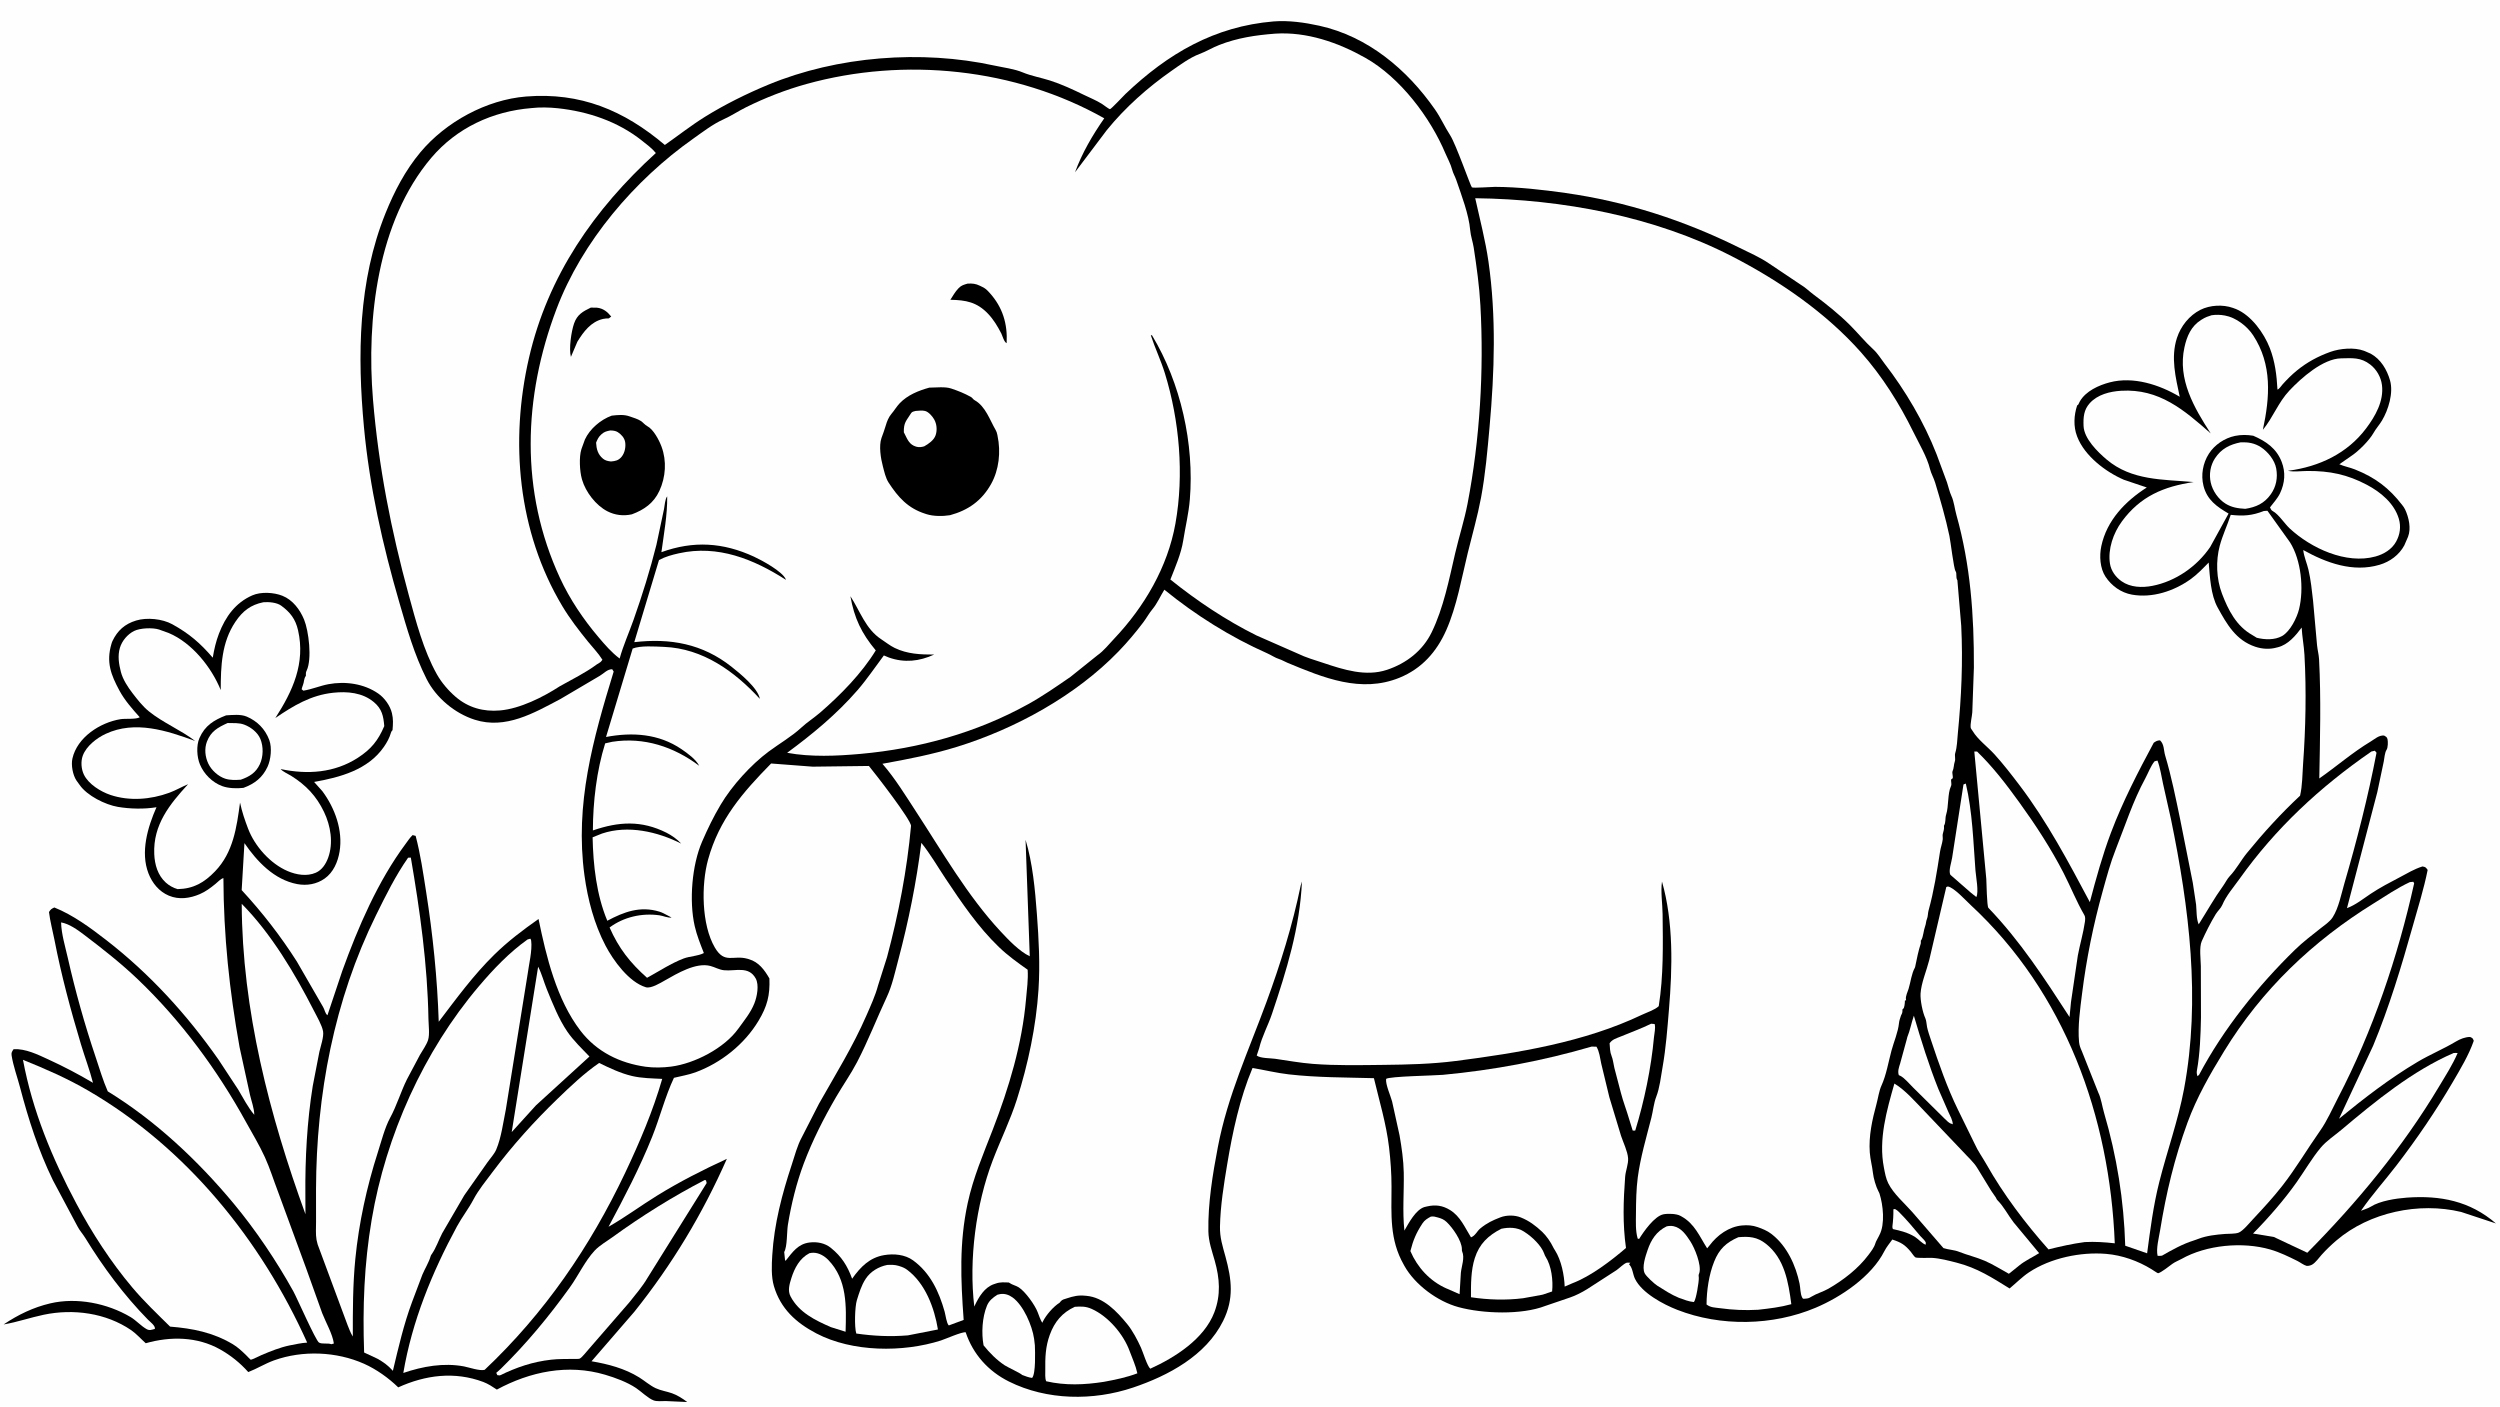 <svg version="1.1" xmlns="http://www.w3.org/2000/svg" style="display: block;" viewBox="0 0 2048 1152" width="1820" height="1024">
<path transform="translate(0,0)" fill="rgb(254,254,254)" d="M -0 -0 L 2048 0 L 2048 1152 L -0 1152 L -0 -0 z"/>
<path transform="translate(0,0)" fill="rgb(0,0,0)" d="M 1043.39 17.404 C 1055.67 16.447 1068.79 18.285 1080.8 20.941 C 1120.54 29.732 1152.59 56.651 1175.5 89.485 C 1180.22 96.244 1183.52 103.805 1187.95 110.632 C 1192.69 117.919 1204.83 152.798 1205.77 153.344 C 1207.04 154.085 1221.83 152.922 1224.75 152.94 C 1244.19 153.058 1263.41 155.265 1282.64 157.984 C 1332.3 165.009 1379.47 180.362 1424.28 202.5 C 1432.77 206.697 1441.82 210.586 1449.67 216.008 L 1474.95 232.949 C 1478.96 235.302 1482.08 238.485 1485.78 241.237 C 1496.18 248.984 1506.43 257.117 1515.64 266.323 C 1521.99 272.661 1527.89 279.961 1534.49 285.958 C 1538.28 289.396 1540.63 293.544 1543.72 297.541 C 1560.88 319.77 1576.18 345.698 1586.45 372 L 1594.97 395 C 1596.22 398.626 1596.97 402.65 1598.59 406.117 C 1600.72 410.646 1601.27 416.663 1602.65 421.544 C 1614.27 462.87 1617.17 503.984 1617.01 546.72 L 1615.7 583.374 C 1615.49 586.809 1613.9 592.895 1614.41 596.083 C 1614.51 596.694 1615.69 598.179 1616.04 598.757 C 1620.12 605.654 1628.36 611.729 1633.81 617.73 C 1641.14 625.795 1647.91 634.584 1654.5 643.266 C 1676.93 672.822 1694.62 706.194 1711.99 738.865 C 1717.07 719.694 1722.29 700.57 1729.3 682 C 1739.02 656.278 1751.41 632.407 1764.36 608.294 C 1766.47 606.925 1767.03 606.506 1769.5 606.343 C 1773.04 609.712 1772.4 614.43 1773.71 618.798 C 1778.82 635.846 1782.35 653.586 1785.98 671 L 1796.34 723.036 L 1799.04 740.923 C 1799.53 745.814 1799.17 752.599 1801.17 757.09 C 1807.85 746.573 1813.89 735.657 1821.17 725.584 C 1822.94 723.14 1824.53 719.768 1826.55 717.661 C 1831.94 712.045 1835.7 704.763 1840.63 698.713 C 1854.22 682.043 1868.51 666.375 1884.23 651.686 C 1886.17 643.189 1886.05 634.372 1886.68 625.71 C 1888.8 596.462 1889.45 565.622 1887.81 536.335 C 1887.4 528.888 1885.91 521.51 1885.53 513.952 C 1880.59 520.591 1874.43 527.988 1866.03 530.086 L 1865.16 530.294 C 1859.45 531.939 1853.22 531.567 1847.58 529.688 C 1831.63 524.378 1824.26 511.229 1816.68 497.5 C 1810.95 487.096 1810.39 472.379 1809.36 460.696 C 1804.65 465.486 1799.93 470.522 1794.43 474.432 C 1780.88 484.08 1763.17 489.968 1746.48 486.984 C 1737.51 485.38 1729.81 479.807 1724.85 472.304 C 1720.31 465.425 1719.7 455.282 1721.39 447.291 C 1725.85 426.15 1741.07 410.418 1758.64 399.215 L 1739.89 392.886 C 1724.97 386.478 1707.75 373.334 1701.74 357.793 L 1701.52 357.232 C 1698.44 349.27 1698.94 339.979 1701.6 332 C 1702.65 331.223 1702.37 331.642 1702.84 330.649 L 1703.77 328.758 C 1708.6 320.235 1719.32 315.433 1728.3 313.086 C 1747.69 308.015 1769.07 315.021 1785.64 324.89 C 1782.31 309.105 1778.12 292.697 1783.37 276.652 C 1786.53 266.994 1793.45 258.28 1802.59 253.668 C 1810.36 249.751 1820.98 249.175 1829.19 252.086 L 1830 252.393 L 1831.72 253.02 C 1844.29 258.227 1854.64 272.657 1859.43 284.989 C 1863.72 296.054 1865.07 307.245 1865.7 318.988 C 1867.1 318.682 1868.88 315.873 1869.94 314.692 C 1873.52 310.71 1877.41 306.81 1881.56 303.423 C 1889.96 296.563 1898.87 291.779 1909.03 288.118 C 1916.85 285.304 1928.64 284.237 1936.57 287.226 L 1937.28 287.5 L 1941.98 289.543 C 1950.31 294.031 1955.4 302.674 1957.92 311.5 C 1960.84 321.75 1956.57 335.568 1951.3 344.404 C 1949.2 347.912 1946.33 351.047 1944.36 354.571 C 1940.98 360.626 1931.84 369.771 1926.02 373.484 L 1916.38 380.186 C 1920.48 381.986 1924.91 382.738 1929.06 384.383 C 1945.75 390.992 1957.2 399.653 1968 413.737 C 1968.92 414.932 1969.68 415.982 1970.32 417.36 C 1973.32 423.791 1975.31 432.762 1972.67 439.562 L 1969.64 446.57 C 1965.39 454.498 1957.89 459.987 1949.35 462.527 C 1927.53 469.013 1905.71 460.957 1886.82 450.449 C 1887.33 455.745 1889.87 461.339 1891.09 466.607 C 1893.01 474.915 1893.91 483.538 1894.86 492 L 1898.12 528.351 C 1898.49 532.263 1899.57 536.068 1899.78 540 C 1901.47 572.362 1900.56 605.201 1899.96 637.579 C 1914.32 627.557 1926.98 616.383 1942.11 607.279 C 1945.52 605.221 1948.78 602.074 1953 602.401 C 1954.54 603.357 1955.44 603.548 1955.87 605.502 C 1956.31 607.499 1956.23 612.339 1955.1 614.058 C 1953.52 616.475 1953.33 620.944 1952.75 623.809 L 1947.5 648.706 L 1922.64 743.814 C 1929.69 741.233 1935.87 736.178 1942.07 732.051 C 1949.75 726.942 1957.92 722.702 1966.05 718.432 C 1972.31 715.147 1977.68 711.786 1984.5 709.65 C 1987.17 710.177 1987.11 710.293 1988.74 712.5 C 1985.67 727.924 1980.71 743.699 1976.43 758.916 C 1967.21 791.733 1957.18 824.974 1944.09 856.486 L 1916.13 916.345 C 1936.83 899.39 1957.62 883.307 1980.68 869.646 C 1990.81 863.644 2001.88 859.094 2011.88 853.085 C 2015.29 851.043 2019.49 849.344 2023.5 849.334 C 2025.6 850.332 2025.6 850.181 2026.51 852.5 C 2022.42 864.215 2015.58 875.576 2009.32 886.281 C 1995.32 910.188 1979.94 932.737 1963.08 954.709 C 1953.54 967.128 1942.97 978.84 1934.1 991.733 C 1936.54 990.658 1939.86 989.839 1942.07 988.42 C 1949.55 983.609 1962.78 981.601 1971.7 980.955 C 1999.11 978.97 2023.42 983.726 2044.67 1002.11 L 2016.13 992.683 C 1981.66 984.42 1941.17 992.856 1914.03 1016.01 C 1909.73 1019.68 1905.62 1023.62 1901.84 1027.82 C 1899.59 1030.32 1896.94 1034.23 1894.01 1035.89 C 1892.94 1036.5 1890.73 1037.11 1889.5 1036.83 C 1887.4 1036.35 1884.2 1033.91 1882.12 1032.88 C 1874.85 1029.27 1867.58 1025.69 1859.74 1023.43 C 1837.19 1016.93 1807.6 1019.63 1787.07 1031.2 C 1784.59 1032.59 1781.73 1033.61 1779.46 1035.31 C 1777.38 1036.85 1770.19 1042.56 1767.87 1042.9 C 1767.55 1042.95 1763.17 1040 1762.54 1039.61 C 1751.54 1032.83 1738.36 1028.12 1725.4 1027.04 C 1704.49 1025.29 1679.83 1030.42 1662.15 1042.15 C 1656.58 1045.84 1651.44 1051.09 1646.26 1055.37 C 1631.89 1046.47 1619.7 1038.55 1603.04 1034.28 C 1596.73 1032.67 1589.2 1030.66 1582.73 1030.31 C 1580.61 1030.19 1570.23 1030.66 1569.06 1029.88 C 1567.91 1029.11 1566.29 1026.46 1565.33 1025.32 C 1560.48 1019.54 1557.45 1017.68 1550.17 1015.28 C 1548.01 1018.3 1545.39 1021.45 1543.71 1024.76 C 1533.18 1045.57 1508.25 1062.35 1487.31 1071.18 C 1452.15 1086.01 1409.57 1086.73 1374.04 1072.88 C 1362.49 1068.38 1345.1 1059.12 1339.41 1047.52 C 1337.56 1043.76 1337.58 1039.11 1334.95 1036.04 L 1334.5 1035.54 L 1335.55 1034.3 C 1334.78 1034.3 1333.18 1034.09 1332.5 1034.31 C 1330.2 1035.07 1326.51 1038.8 1324.31 1040.34 L 1300.16 1055.94 C 1295.95 1058.52 1290.88 1061.18 1286.19 1062.76 L 1265.88 1069.68 C 1246.57 1077.17 1214.66 1076.09 1194.7 1070.63 C 1177.67 1065.98 1159.2 1052.43 1150.5 1036.89 L 1150.01 1035.99 C 1138.18 1015.2 1139.9 994.926 1139.93 972.077 C 1139.94 961.173 1139.17 950.435 1137.89 939.613 C 1135.59 920.29 1129.99 901.955 1125.51 883.103 C 1102.06 882.45 1079.23 882.647 1055.83 879.988 C 1045.93 878.863 1035.92 876.416 1026.08 874.744 C 1015.66 899.365 1009.65 927.501 1005.3 953.762 C 1002.53 970.499 999.75 987.624 999.405 1004.63 C 999.221 1013.7 1001.54 1020.66 1003.9 1029.28 C 1009.02 1048.03 1011.01 1063.73 1001.99 1081.96 C 987.9 1110.41 956.948 1126.87 928.166 1136.56 C 895.489 1147.56 857.544 1147.09 826.509 1131.6 C 809.588 1123.16 797.08 1109.23 791.082 1091.27 C 788.035 1090.75 774.242 1096.9 770.759 1098 C 739.675 1107.9 698.199 1107.62 668.76 1092.19 C 652.086 1083.44 639.483 1071.98 634.005 1053.5 C 631.687 1045.68 632.154 1036.03 632.645 1027.97 C 634.188 1002.6 640.651 978.039 648.598 953.987 C 650.972 946.803 653.152 938.258 656.799 931.608 L 670.924 904 C 684.505 879.975 698.695 857.185 709.766 831.772 C 713.231 823.818 717.057 815.562 719.29 807.176 L 726.66 783.932 C 736.041 748.894 743.029 712.633 746.312 676.512 C 746.729 671.929 716.552 633.035 711.802 627.334 L 665.752 627.916 L 631.697 625.311 C 608.399 649.081 589.143 671.074 580.067 704.008 C 574.374 724.663 574.642 757.407 585.609 776.101 C 593.684 789.864 600.612 781.94 612.422 785.3 L 613.5 785.624 C 621.616 787.989 626.258 794.412 630.296 801.407 C 630.836 815.226 628.532 824.184 621.339 836.164 C 609.819 855.354 590.616 870.655 569.631 878.342 C 564.075 880.377 557.836 881.363 552.088 882.81 C 544.93 897.96 540.554 915.414 534.259 931.108 C 524.018 956.643 511.458 980.633 498.513 1004.83 C 512.174 997.058 524.839 987.628 538.213 979.357 C 556.74 967.899 575.702 958.312 595.444 949.183 C 575.379 994.556 550.655 1035.69 519.63 1074.5 L 484.583 1115.01 C 498.206 1117.32 511.784 1120.88 523.631 1128.23 C 528.126 1131.02 532.402 1134.85 537.146 1137.07 C 541.319 1139.02 546.151 1139.7 550.5 1141.22 C 554.995 1142.79 559.195 1145.56 562.984 1148.4 L 545.378 1147.6 C 542.56 1147.59 538.213 1148.06 535.573 1147.11 C 530.986 1145.46 525.246 1139.73 521.019 1136.92 C 513.651 1132.03 504.194 1128.55 495.719 1126.04 C 465.256 1117.01 434.267 1123.48 407.019 1138.21 C 403.514 1135.87 399.872 1133.45 395.914 1131.96 C 372.414 1123.14 348.551 1126.25 326.237 1136.39 C 318.274 1128.67 308.392 1121.58 298.251 1117.06 C 275.639 1106.99 247.865 1105.88 224.5 1114.27 C 217.129 1116.92 210.651 1121.04 203.38 1123.86 C 196.799 1116.42 188.989 1110.17 180.336 1105.3 C 161.581 1094.75 139.644 1094.49 119.395 1100.24 C 115.681 1096.93 111.486 1092.27 107.488 1089.54 C 86.848 1075.42 60.119 1071.81 35.813 1076.9 C 24.742 1079.22 14.088 1082.97 2.955 1084.85 C 14.83 1076.88 27.208 1070.86 41.173 1067.58 C 62.849 1062.48 87.926 1067.49 106.899 1078.76 C 111.633 1081.57 115.416 1086.02 120.086 1088.67 C 122.597 1090.1 124.281 1089.16 126.86 1088.5 C 127.431 1085.93 123.051 1082.8 121.16 1080.88 C 101.551 1060.89 84.495 1037.88 69.889 1014.04 C 67.86 1010.73 65.082 1007.75 63.365 1004.3 L 43.391 966.808 C 31.383 942.153 23.373 917.049 16.419 890.627 C 14.197 882.184 10.829 873.07 9.51 864.5 C 9.133 862.048 9.869 861.269 11.149 859.336 C 20.999 858.851 30.773 863.69 39.538 867.714 C 52.272 873.561 64.104 879.75 76.174 886.892 C 73.473 876.307 69.477 865.865 66.332 855.379 C 57.851 827.105 50.217 798.739 44.607 769.765 C 43.133 762.15 41.059 754.712 40.13 747 C 41.601 744.695 42.02 744.453 44.5 743.256 C 59.915 749.461 74.037 759.883 87.093 770.007 C 122.831 797.721 153.006 830.849 178.973 867.868 L 195.086 892.378 C 199.212 899.281 203.09 906.991 208.305 913.119 C 208.26 907.834 206.002 901.982 204.803 896.814 L 196.236 857.621 C 187.908 811.16 183.19 766.402 183.017 719.193 C 180.837 719.677 178.232 722.562 176.465 723.991 C 172.389 727.285 168.502 730.255 163.641 732.336 C 155.558 735.797 146.65 737.077 138.349 733.592 C 130.323 730.223 124.741 723.351 121.64 715.364 C 114.879 697.954 120.994 677.433 128.188 661.143 C 118.133 662.794 106.594 662.561 96.563 660.855 C 86.301 659.11 71.356 651.746 65.249 642.867 L 62.656 639.296 C 59.623 634.758 58.113 626.637 59.317 621.264 C 63.221 603.83 82.04 591.709 98.775 589.006 C 102.764 588.361 111.407 589.33 114.495 587.433 C 108.49 580.744 102.159 573.588 97.871 565.643 C 90.847 552.628 86.903 542.311 91.248 527.5 C 91.505 526.623 91.748 525.805 92.145 524.977 C 96.293 516.324 102.265 511.025 111.489 508.203 C 120.38 505.483 133.069 506.796 141.149 511.257 C 155.023 518.915 163.992 526.668 174.298 538.631 C 175.401 531.917 176.923 525.264 179.379 518.901 C 184.702 505.112 192.894 493.611 206.736 487.565 C 213.753 484.5 224.331 485.094 231.375 487.923 C 239.817 491.313 245.729 499.23 249.1 507.419 C 252.908 516.667 255.71 539.638 251.248 549.13 C 250.547 550.62 250.493 551.28 250.565 552.914 L 250.598 553.5 C 248.788 555.772 249.267 558.38 248.215 560.931 C 247.728 562.114 247.415 563.263 247.093 564.5 L 248.5 565.653 C 255.321 564.615 262.117 561.649 269 560.361 C 282.872 557.765 298.107 559.872 309.845 567.99 C 315.05 571.591 319.562 577.883 321.053 584 C 322.26 588.951 321.98 592.977 321.558 598 C 320.852 598.702 320.526 599.189 320.249 600.153 C 319.037 604.368 317.033 607.986 314.55 611.602 C 301.52 630.578 278.509 636.654 257.315 640.434 L 264.077 647.996 C 274.382 661.875 281.053 680.126 278.174 697.5 C 276.777 705.937 273.128 714.504 265.958 719.576 C 259.415 724.205 251.316 725.591 243.5 724.113 C 224.603 720.539 210.598 705.641 200.246 690.544 L 197.976 729.035 C 214.927 747.392 229.737 766.461 243.179 787.534 L 264.648 824.727 C 265.986 826.824 266.23 830.051 268.25 831.549 L 280.383 795.265 C 293.3 759.474 309.553 721.746 332.333 691.083 C 334.169 688.611 335.758 686.108 338 683.966 L 340.5 684.614 C 344.468 699.684 346.66 715.029 349.087 730.5 C 354.594 765.617 358.25 801.326 359.411 836.873 C 373.924 817.788 387.689 798.857 404.873 781.978 C 416.159 770.893 428.29 761.761 441.172 752.704 C 447.5 783.624 455.999 818.752 475.5 844.208 C 488.752 861.507 507.799 870.781 528.906 873.741 C 535.515 874.667 543.104 874.476 549.719 873.628 C 569.014 871.152 593.404 858.534 604.857 842.505 C 609.663 835.778 614.906 829.592 617.999 821.772 C 620.165 816.297 622.022 806.768 619.068 801.397 C 613.294 790.903 602.426 795.625 593.16 794.686 C 589.104 794.275 585.849 792.224 582 791.192 C 570.168 788.02 554.734 797.34 544.754 802.982 C 540.979 805.117 533.271 809.872 529.074 808.61 C 515.223 804.443 502.414 786.714 495.988 774.421 C 486.724 756.697 481.477 736.668 478.784 716.952 C 470.813 658.585 485.819 605.248 502.726 550 L 501.5 548.082 C 497.449 548.082 494.738 551.521 491.388 553.462 L 459.1 572.5 C 437.408 583.939 414.233 597.538 388.904 589.462 C 372.55 584.248 357.222 571.486 349.429 556.04 C 339.285 535.935 333.358 514.8 327.11 493.295 C 313.539 446.578 302.669 398.37 298.16 349.849 C 292.685 290.945 293.402 230.125 315.842 174.469 C 323.001 156.713 332.024 139.397 344.372 124.626 C 365.174 99.741 398.504 81.519 431 78.919 C 475.472 75.362 510.996 90.141 544.636 118.607 C 555.564 110.991 566.198 102.578 577.5 95.556 C 593.698 85.491 611.878 76.49 629.496 69.2 C 685.924 45.849 754.954 40.52 814.584 53.574 C 822.086 55.216 830.777 56.228 837.844 59.179 C 844.709 62.046 852.867 63.513 860.054 65.789 C 869.352 68.733 879.025 73.224 887.793 77.512 C 892.764 79.944 898.025 82.026 902.715 84.969 C 903.707 85.591 908.515 89.288 909.247 89.305 C 910.189 89.326 920.525 78.224 921.986 76.835 C 956.773 43.762 994.822 21.463 1043.39 17.404 z"/>
<path transform="translate(0,0)" fill="rgb(254,254,254)" d="M 1551.06 990.5 L 1552.39 990.292 C 1553.65 990.964 1554.58 991.665 1555.59 992.68 C 1561.69 998.792 1567.56 1005.71 1573.07 1012.36 C 1574.09 1013.59 1576.98 1016.11 1577.5 1017.43 C 1577.75 1018.08 1577.5 1018.83 1577.5 1019.52 C 1574.86 1018.76 1571.21 1014.66 1568.61 1013.04 C 1563.26 1009.72 1556.76 1008.01 1550.67 1006.72 C 1550.36 1005.97 1550.16 1005.33 1550.26 1004.5 C 1550.89 999.682 1551.13 995.355 1551.06 990.5 z"/>
<path transform="translate(0,0)" fill="rgb(254,254,254)" d="M 1608.48 642.5 L 1610.4 641.757 C 1615.86 665.02 1616.49 689.129 1618.29 712.88 C 1618.66 717.807 1621.19 730.817 1619 734.712 L 1614.66 731.258 L 1597.74 716.5 C 1596.04 713.172 1598.71 706.097 1599.2 702.452 L 1608.48 642.5 z"/>
<path transform="translate(0,0)" fill="rgb(254,254,254)" d="M 1567.84 831.9 C 1573.79 852.147 1580.08 872.386 1587.92 892 L 1596.2 910.963 C 1597.62 914.115 1599.58 917.37 1599.73 920.89 L 1598.84 920.5 C 1596.52 920.044 1594.9 917.946 1593.06 916.303 L 1567.06 890.607 C 1564.16 887.804 1560.1 882.722 1556.5 881.053 L 1555.5 880.623 C 1554.41 877.409 1555.61 874.266 1556.56 871.202 L 1562.06 851.116 L 1562.45 849.5 C 1564.69 844.17 1565.84 837.616 1567.84 831.9 z"/>
<path transform="translate(0,0)" fill="rgb(254,254,254)" d="M 1172.15 996.5 C 1174.45 996.169 1175.8 996.629 1178 997.243 C 1180.84 998.036 1182.83 998.844 1185.03 1000.89 C 1189.9 1005.44 1197.58 1016.32 1197.58 1023.19 C 1197.58 1023.94 1197.49 1024.34 1197.8 1025.05 C 1200.08 1030.2 1197.31 1037.08 1196.74 1042.5 L 1195.69 1060.06 L 1185.29 1055.49 L 1185.01 1055.4 C 1171.5 1049.46 1161.12 1038.21 1155.39 1024.74 C 1157.7 1015.65 1160.22 1009.76 1165.32 1002 C 1167.03 999.39 1169.45 997.966 1172.15 996.5 z"/>
<path transform="translate(0,0)" fill="rgb(254,254,254)" d="M 1352.61 838.5 L 1355.5 838.742 C 1356.36 842.341 1355.26 845.951 1354.93 849.576 C 1352.68 874.508 1346.98 902.014 1339.59 926 C 1338.83 926.12 1338.26 926.066 1337.5 925.996 L 1334.63 916.773 C 1332.55 909.522 1329.71 902.409 1327.84 895.119 L 1322.47 874.609 C 1321.72 871.568 1321.38 867.709 1320.2 864.905 C 1318.83 861.682 1318.85 857.96 1318.58 854.5 C 1320.8 851.236 1324.29 850.393 1327.77 848.948 C 1336.13 845.472 1344.46 842.494 1352.61 838.5 z"/>
<path transform="translate(0,0)" fill="rgb(254,254,254)" d="M 1365.31 1004.5 C 1367.11 1004.09 1369.19 1003.98 1371 1004.37 C 1377.43 1005.75 1381.28 1011.52 1384.64 1016.62 C 1388.21 1022.02 1394.02 1036.06 1392.08 1042.68 C 1391.82 1043.55 1391.46 1043.97 1391.52 1044.95 L 1391.67 1046.66 C 1391.81 1049.77 1389.48 1064.5 1387.64 1066.5 C 1383.37 1066.12 1379.35 1064.46 1375.34 1063.03 C 1368.84 1060.35 1363.67 1056.85 1357.79 1053.18 C 1355.31 1051.63 1348.59 1045.48 1347.34 1042.95 C 1344.86 1037.98 1348.04 1028.86 1349.68 1024 C 1352.56 1015.45 1356.99 1008.55 1365.31 1004.5 z"/>
<path transform="translate(0,0)" fill="rgb(254,254,254)" d="M 663.053 1026.5 C 664.207 1026.24 665.31 1026.08 666.5 1026.11 C 671.092 1026.2 675.45 1028.82 678.563 1032.04 C 694.169 1048.18 693.286 1070.18 692.703 1090.83 L 680.662 1087.05 C 667.664 1081.36 654.485 1075.02 647.582 1061.81 C 645.152 1057.16 646.733 1051.84 648.27 1046.96 C 650.888 1038.66 655.034 1030.69 663.053 1026.5 z"/>
<path transform="translate(0,0)" fill="rgb(254,254,254)" d="M 817.084 1060.5 L 819.426 1059.96 C 823.181 1059.43 826.459 1060.55 829.485 1062.72 C 838.363 1069.09 845.56 1085.74 847.104 1096.44 L 847.242 1097.5 L 847.768 1101.95 C 847.949 1107.28 848.578 1125.28 845.5 1128.65 C 842.626 1128.31 840.028 1127.22 837.332 1126.22 C 836.725 1125.15 825.228 1119.77 823.072 1118.34 C 816.566 1114.05 810.555 1108.03 805.728 1101.94 C 803.888 1091.84 804.619 1079.02 808.5 1069.54 C 810.211 1065.35 813.368 1062.85 817.084 1060.5 z"/>
<path transform="translate(0,0)" fill="rgb(254,254,254)" d="M 1835.62 362.202 C 1841.7 361.987 1846.94 362.815 1852.13 366.184 C 1857.85 369.89 1863.45 376.822 1864.68 383.653 C 1866.04 391.233 1864.69 398.455 1860.26 404.741 C 1854.93 412.296 1848.18 415.305 1839.36 416.699 C 1833.44 416.352 1828.3 415.637 1823.17 412.459 C 1817.23 408.778 1812.52 401.944 1811.02 395.11 C 1809.54 388.36 1810.73 381.096 1814.51 375.321 C 1819.65 367.466 1826.63 363.964 1835.62 362.202 z"/>
<path transform="translate(0,0)" fill="rgb(254,254,254)" d="M 726.759 1036.11 C 730.031 1035.95 732.847 1035.88 736.015 1036.82 L 737 1037.13 C 739.225 1037.8 741.205 1038.65 743.09 1040.05 C 757.945 1051.07 765.457 1071.24 768.351 1088.97 L 743.723 1093.8 C 729.253 1094.97 715.802 1094.35 701.472 1092.29 C 699.816 1087.06 700.293 1070.28 701.943 1065 C 703.858 1058.88 705.594 1052.93 709.164 1047.47 C 713.129 1041.41 719.791 1037.51 726.759 1036.11 z"/>
<path transform="translate(0,0)" fill="rgb(254,254,254)" d="M 440.841 791.769 C 443.837 797.536 445.479 804.187 447.941 810.225 C 452.62 821.7 457.742 834.74 464.764 844.996 C 469.811 852.366 476.711 858.912 482.886 865.357 L 439.067 905.357 L 419.196 927.254 L 440.841 791.769 z"/>
<path transform="translate(0,0)" fill="rgb(254,254,254)" d="M 1229.82 1006.48 C 1235.93 1005.16 1242.72 1005.17 1248.21 1008.63 L 1249 1009.15 C 1254.92 1012.88 1262.81 1020.28 1265.09 1027.03 C 1265.38 1027.86 1265.58 1028.48 1266.07 1029.23 C 1271.05 1036.89 1272.4 1048.92 1271.5 1057.82 L 1264.08 1060.34 L 1263 1060.6 L 1247.74 1063.37 C 1233.83 1065.13 1218.86 1064.69 1205.02 1062.56 C 1204.98 1052.04 1204.91 1040.61 1208.16 1030.48 C 1211.91 1018.78 1219.14 1011.98 1229.82 1006.48 z"/>
<path transform="translate(0,0)" fill="rgb(254,254,254)" d="M 1424.06 1013.38 C 1432.9 1012.61 1439.39 1013.1 1446.58 1018.73 C 1461.93 1030.77 1465.06 1050.15 1467.45 1068.25 C 1458.56 1070.73 1449.39 1071.79 1440.24 1072.82 C 1429.6 1073.43 1419.37 1072.97 1408.85 1071.51 C 1404.75 1070.94 1401.43 1071.12 1398 1068.5 C 1398.08 1057.03 1399.95 1044.1 1404.23 1033.39 C 1408.35 1023.07 1414.07 1017.75 1424.06 1013.38 z"/>
<path transform="translate(0,0)" fill="rgb(254,254,254)" d="M 880.497 1070.39 C 885.677 1070.04 889.498 1069.96 894.338 1072.13 C 907.909 1078.22 920.379 1092.83 925.429 1106.76 C 927.744 1113.16 930.249 1118.08 931.727 1124.89 C 922.901 1128.24 913.496 1130.16 904.237 1131.87 C 888.401 1134.34 872.761 1135 857.028 1131.39 C 855.935 1128.82 856.337 1124.99 856.298 1122.16 C 856.158 1112.05 856.443 1103.1 859.962 1093.41 C 863.872 1082.63 870.169 1075.13 880.497 1070.39 z"/>
<path transform="translate(0,0)" fill="rgb(254,254,254)" d="M 1854.49 418.5 C 1855.51 418.336 1856.46 418.326 1857.5 418.311 L 1875.99 444.149 C 1885.17 458.766 1887.46 482.282 1883.39 498.852 C 1881.67 505.878 1876.15 517.084 1869.55 520.846 C 1863.48 524.311 1855.29 523.961 1848.72 522.326 L 1844.96 520.005 C 1831.93 512.652 1825.33 499.527 1820.24 486.154 C 1815.63 474.048 1815.1 459.366 1818.42 446.93 C 1820.7 438.383 1824.67 430.092 1827.41 421.622 C 1837.78 422.759 1844.74 422.305 1854.49 418.5 z"/>
<path transform="translate(0,0)" fill="rgb(254,254,254)" d="M 577.369 966.5 L 578.354 966.805 L 578.911 969 L 530.567 1046.5 C 526.397 1053.67 520.715 1060.24 515.562 1066.74 L 482.249 1105.14 C 480.48 1106.99 477.016 1111.76 474.909 1112.85 C 474.171 1113.24 470.41 1113.06 469.5 1113.08 C 463.529 1113.2 457.555 1113.03 451.609 1113.71 C 436.235 1115.46 423.408 1119.85 409.5 1126.6 L 407.439 1126.4 L 406.53 1124.5 L 410.22 1121.21 C 431.266 1100.59 449.55 1078.47 466.766 1054.56 C 473.62 1045.04 479.273 1032.75 487.214 1024.28 C 491.156 1020.08 497.109 1016.71 501.787 1013.32 C 525.607 996.022 551.235 980.034 577.369 966.5 z"/>
<path transform="translate(0,0)" fill="rgb(254,254,254)" d="M 198.023 740.274 C 222.095 764.516 241.738 797.615 257.164 827.841 C 259.531 832.48 263.768 839.731 264.655 844.693 C 265.451 849.14 262.641 856.979 261.635 861.5 L 256.209 889.5 C 251.544 918.386 249.912 949.024 250.159 978.25 L 250.222 994.531 C 220.761 913.577 198.305 826.947 198.023 740.274 z"/>
<path transform="translate(0,0)" fill="rgb(254,254,254)" d="M 2010 862.5 C 2011.15 862.392 2012.14 862.43 2013.29 862.5 C 2009.27 871.982 2003.31 881.162 1998.03 890.012 C 1968.31 939.768 1930.91 984.956 1890.14 1026.11 L 1862.76 1013.21 L 1845.67 1010.37 C 1858.01 997.92 1871.23 982.751 1881.33 968.431 C 1887.88 959.155 1893.9 948.696 1901.15 940.02 C 1905.76 934.5 1912.42 930.169 1917.95 925.512 C 1945.88 901.988 1976.21 877.137 2010 862.5 z"/>
<path transform="translate(0,0)" fill="rgb(254,254,254)" d="M 1551.88 887.507 C 1560.87 892.882 1569.25 902.668 1576.55 910.181 L 1607.77 942.968 C 1611.55 947.199 1616.79 951.749 1619.71 956.562 L 1631.29 975.5 L 1635.01 980.879 C 1635.61 981.967 1635.54 982.322 1636.47 983.256 C 1641.47 988.227 1645.13 995.516 1649.5 1001.17 L 1670.46 1026.44 C 1665.07 1029.84 1659.09 1032.51 1654.16 1036.53 L 1653.35 1037.2 L 1645.66 1043.34 C 1639.13 1039.78 1632.85 1035.7 1626.01 1032.75 C 1619 1029.73 1611.67 1028.05 1604.71 1025.28 C 1600.73 1023.7 1596.23 1023.68 1592.06 1022.3 L 1566.56 992.8 C 1559.99 985.36 1551.21 977.927 1546.84 969.169 C 1544.87 965.224 1544.13 960.644 1543.29 956.336 C 1538.76 933.281 1545.59 909.591 1551.88 887.507 z"/>
<path transform="translate(0,0)" fill="rgb(254,254,254)" d="M 1617.35 615.5 L 1619.61 615.5 C 1632.92 628.459 1643.62 642.501 1654.45 657.497 C 1667.62 675.721 1680.22 695.046 1690.5 715.067 C 1696.3 726.368 1701.22 738.762 1707.59 749.665 C 1708.4 751.049 1708.19 753.414 1707.97 755 C 1706.66 764.2 1703.9 773.338 1702.18 782.5 L 1696.55 820.753 L 1695.37 833.023 C 1674.96 801.531 1655 770.772 1628.9 743.591 C 1627.64 742.272 1627.35 722.787 1627.18 719.955 L 1617.35 615.5 z"/>
<path transform="translate(0,0)" fill="rgb(254,254,254)" d="M 1942.65 615.5 L 1945.48 614.855 L 1946.85 616.5 C 1940.02 652.234 1930.71 688.657 1920.51 723.576 C 1917.95 732.336 1915.85 743.63 1910.93 751.312 C 1908.54 755.031 1903.94 758.02 1900.5 760.748 C 1893.6 766.236 1886.49 771.624 1880.16 777.79 C 1849.89 807.286 1821.33 842.826 1801.5 880.339 L 1800.18 881.5 C 1799.62 879.814 1799.39 878.579 1799.71 876.813 C 1802.24 863.012 1802.75 847.565 1803.04 833.521 L 1802.93 791.31 C 1802.84 785.788 1801.48 775.755 1803.67 770.89 C 1807.02 763.418 1810.88 755.765 1815.12 748.755 C 1816.66 746.228 1819.41 743.807 1820.49 741.219 C 1823.69 733.583 1829.65 726.814 1834.43 720.096 C 1864.19 678.281 1900.49 644.616 1942.65 615.5 z"/>
<path transform="translate(0,0)" fill="rgb(254,254,254)" d="M 334.308 702.5 L 336.552 702.387 C 344.018 745.856 350.245 790.397 350.982 834.545 C 351.065 839.539 352.13 847.292 350.683 851.829 C 349.406 855.834 346.165 860.283 344.056 863.954 L 333.301 884.204 C 328.318 894.303 325.004 905.61 319.629 915.5 C 315.196 923.656 312.37 934.964 309.5 943.905 C 300.474 972.017 293.985 1001.7 291.091 1031.11 C 289.004 1052.32 289.001 1073.44 289.031 1094.73 C 287.153 1091.81 285.988 1088.45 284.677 1085.24 L 260.251 1019.38 L 260.027 1018.5 L 259.306 1015.51 C 258.482 1010.95 258.932 1005.43 258.909 1000.75 L 258.89 973.938 C 259.141 896.648 273.68 819.204 308.084 749.5 C 316.043 733.374 323.975 717.282 334.308 702.5 z"/>
<path transform="translate(0,0)" fill="rgb(254,254,254)" d="M 50.046 755.5 C 56.619 756.563 63.693 761.679 68.879 765.622 C 84.188 777.26 99.101 788.941 113.028 802.241 C 148.174 835.805 178.058 876.371 201.438 918.873 C 206.704 928.447 212.46 937.871 216.99 947.821 C 221.179 957.024 224.062 966.49 227.672 975.901 L 250.842 1039 L 263.95 1075.61 C 266.901 1083.21 272.414 1092.59 273.5 1100.46 L 271.438 1101.03 C 268.471 1099.88 263.921 1101.2 261.302 1099.67 C 258.641 1098.12 243.1 1062.73 240.276 1057.65 C 226.49 1032.84 209.48 1007.5 191.329 985.68 C 162.144 950.593 127.287 917.812 88.265 893.888 C 84.214 884.613 81.568 875.382 78.361 865.864 C 69.357 839.143 61.754 811.995 55.521 784.477 C 53.419 775.196 50.289 765.032 50.046 755.5 z"/>
<path transform="translate(0,0)" fill="rgb(254,254,254)" d="M 432.132 769.5 L 434.471 768.812 C 434.834 769.448 435.03 769.68 435.138 770.5 C 436.175 778.38 433.204 790.18 432.183 798.196 L 414.378 908.773 C 412.254 919.193 410.664 931.787 406.536 941.537 C 404.939 945.311 401.694 948.654 399.337 952.028 L 380.375 979 L 362.266 1010.11 C 359.402 1015.6 357.183 1022.29 353.669 1027.28 C 353.258 1027.86 352.996 1028.15 352.799 1028.85 C 351.374 1033.95 348.117 1039.07 346.031 1044 L 337.568 1066.44 C 330.76 1084.7 326.361 1103.93 321.848 1122.85 C 317.941 1118.43 314.256 1115.8 309.204 1112.93 L 298.291 1107.84 C 297.011 1070.71 298.282 1035.7 304.481 999.007 C 316.132 930.051 347.008 861.171 392.285 807.828 C 404.142 793.859 417.145 780.16 432.132 769.5 z"/>
<path transform="translate(0,0)" fill="rgb(254,254,254)" d="M 18.814 868.069 C 37.199 875.47 55.017 883.261 72.186 893.242 C 152.62 940 213.812 1015.57 251.642 1099.72 C 246.813 1099.99 241.966 1101.14 237.216 1102.03 C 229.512 1103.61 221.494 1106.85 214.251 1109.93 C 213.09 1110.42 206.265 1113.87 205.383 1113.72 C 205.076 1113.67 202.365 1110.76 201.952 1110.36 C 198.33 1106.84 194.855 1103.47 190.476 1100.89 C 174.278 1091.33 157.775 1088.11 139.342 1086.62 C 128.841 1076.29 118.004 1065.96 108.496 1054.69 C 90.817 1033.75 75.496 1010.1 62.64 986 C 42.681 948.59 26.65 910.015 18.814 868.069 z"/>
<path transform="translate(0,0)" fill="rgb(254,254,254)" d="M 1765.04 623.5 L 1767.41 622.915 C 1769.76 629.106 1770.54 635.587 1771.98 642 L 1778.47 670.963 C 1793.35 743.369 1802.89 818.414 1789.18 891.856 C 1784.35 917.713 1775.3 942.728 1768.87 968.211 C 1764.01 987.478 1761.53 1006.93 1758.92 1026.58 L 1740.99 1020.36 C 1739.88 983.141 1734.13 947.132 1723.62 911.383 C 1722.09 906.172 1721.26 899.626 1718.87 894.78 L 1705.44 860.951 C 1704.34 858.533 1703.41 856.166 1703.16 853.5 C 1701.99 840.753 1704.05 826.429 1705.63 813.797 C 1709.17 785.462 1714.84 757.403 1722.52 729.925 C 1725.78 718.254 1728.79 706.766 1733.27 695.5 C 1741.1 675.768 1747.21 656.33 1757.43 637.5 C 1759.82 633.092 1761.89 627.253 1765.04 623.5 z"/>
<path transform="translate(0,0)" fill="rgb(254,254,254)" d="M 490.807 870.637 C 499.496 874.849 508.271 879.061 517.713 881.301 C 525.681 883.192 534.326 883.262 542.49 883.681 C 534.892 910.053 523.969 935.652 512.237 960.421 C 483.439 1021.22 446.11 1075.66 397.046 1122.01 C 393.306 1123.14 384.317 1120.09 380.141 1119.23 C 363.416 1116.08 346.281 1119.17 330.393 1124.59 C 337.554 1082.21 353.954 1042.21 374.295 1004.61 C 378.403 997.019 383.856 990.068 387.826 982.516 C 391.982 974.61 398.42 966.759 403.785 959.597 C 419.702 938.35 437.7 918.385 456.788 899.95 C 467.594 889.515 478.425 879.207 490.807 870.637 z"/>
<path transform="translate(0,0)" fill="rgb(254,254,254)" d="M 1303.87 857.223 L 1307.81 857.312 C 1310.29 861.36 1310.73 866.63 1311.75 871.229 L 1318.38 898.702 L 1327.95 930.303 C 1329.76 935.779 1333.31 942.947 1333.73 948.606 C 1334.09 953.424 1331.68 958.97 1331.32 963.885 C 1329.85 983.723 1329.21 1002.41 1332.01 1022.21 C 1319.78 1032.7 1303.16 1045.41 1288 1051.15 L 1281.79 1053.83 C 1281.41 1044.21 1279.03 1032.29 1273.84 1024.1 C 1273.32 1023.28 1272.79 1022.52 1272.38 1021.64 C 1270.45 1017.45 1266.67 1012.06 1263.3 1008.92 C 1257.93 1003.91 1252.69 999.949 1245.84 997.186 C 1240.85 995.173 1234.22 995.151 1229.17 997.09 C 1222.83 999.523 1218.15 1001.71 1212.73 1006.14 C 1209.86 1008.49 1208.65 1012.14 1205.04 1013.5 C 1200 1005.46 1196.41 996.377 1187.89 991.128 C 1181.75 987.345 1175.91 986.584 1169.03 988.165 L 1166.9 988.669 C 1159.72 990.851 1153.98 1001.9 1150.48 1007.97 C 1148.78 992.067 1150.27 976.4 1149.96 960.446 C 1149.76 950.405 1148.25 939.848 1146.52 929.969 L 1140.39 902.125 C 1139.12 897.376 1134.93 888.234 1135.5 883.696 C 1137.97 881.56 1175.43 880.98 1182 880.365 C 1223.56 876.471 1263.8 868.922 1303.87 857.223 z"/>
<path transform="translate(0,0)" fill="rgb(254,254,254)" d="M 1594.4 726.5 L 1595.72 726.065 C 1600.81 726.961 1610.42 737.588 1614.39 741.269 C 1691.71 812.9 1728.37 914.559 1732.42 1018.38 C 1724.11 1017.45 1716.24 1016.93 1707.89 1017.36 C 1697.64 1018.72 1688.12 1020.88 1678.11 1023.37 C 1659.13 1002.01 1641.25 978.38 1627.2 953.5 C 1624.23 948.227 1620.1 942.501 1617.71 937.011 L 1603.94 908.891 C 1595.15 890.917 1588.24 871.084 1581.9 852 C 1580.75 848.537 1579.43 844.84 1578.66 841.281 C 1578.17 839.006 1578.17 836.027 1577.21 833.938 C 1574.99 829.142 1572.99 819.192 1573.32 813.809 C 1573.84 805.163 1578.25 794.99 1580.41 786.413 L 1594.4 726.5 z"/>
<path transform="translate(0,0)" fill="rgb(254,254,254)" d="M 1974.13 722.5 L 1977.01 722.209 L 1977.67 723.5 C 1964.3 783.774 1943.81 844.48 1915.28 899.242 C 1910.68 908.08 1906.35 918.097 1900.59 926.248 C 1890.06 941.181 1880.78 957.078 1869.5 971.488 C 1862.1 980.945 1853.55 990.167 1845.34 998.951 C 1842.71 1001.76 1837.4 1008.29 1833.91 1009.64 C 1831.08 1010.74 1825.9 1010.47 1822.78 1010.71 C 1815.49 1011.26 1807.8 1012.08 1800.93 1014.71 L 1797.07 1016.09 C 1788.05 1018.91 1779.26 1023.8 1771.1 1028.5 C 1769.86 1028.75 1768.75 1028.67 1767.5 1028.62 C 1766.15 1022.8 1768.58 1013.74 1769.55 1007.79 C 1774.54 977.054 1781.24 948.957 1791.95 919.632 C 1799.53 898.864 1810.5 879.762 1822 861 C 1852.93 810.501 1894.55 770.837 1944.73 739.779 C 1954.4 733.793 1963.78 727.319 1974.13 722.5 z"/>
<path transform="translate(0,0)" fill="rgb(254,254,254)" d="M 1811.75 258.099 C 1815.51 257.561 1818.93 257.664 1822.67 258.34 C 1831.66 259.96 1840.82 266.996 1845.75 274.5 C 1861.53 298.538 1859.48 325.252 1853.74 351.968 C 1862.07 341.91 1866.24 329.586 1875.54 319.735 C 1885.19 309.505 1902.95 293.7 1917.83 293.417 C 1927.03 293.241 1933.89 292.451 1941.7 298.485 C 1946.91 302.511 1950.5 308.793 1951.31 315.33 C 1952.94 328.402 1945.85 340.847 1938.24 350.919 C 1922.78 371.407 1899.94 382.099 1874.89 385.455 L 1874.17 385.544 C 1878.91 386.583 1885.44 385.707 1890.42 385.681 C 1908.52 385.585 1922.87 388.527 1938.95 397.012 C 1950.21 402.952 1961.4 412.196 1965.13 424.843 C 1967.03 431.264 1966.1 437.744 1962.92 443.522 C 1959.41 449.9 1952.87 453.838 1946.03 455.727 C 1921.88 462.397 1893.11 448.89 1875.73 432.767 C 1871.55 428.886 1866.59 421.054 1861.85 418.549 C 1860.47 417.82 1860.28 416.857 1859.57 415.5 C 1862.37 411.812 1865.8 408.149 1867.8 403.946 C 1871.77 395.566 1872.48 386.875 1869.15 378.231 C 1864.87 367.147 1856.31 361.349 1845.87 356.815 C 1840.94 355.977 1835.82 355.927 1830.92 356.955 C 1822.38 358.743 1814.21 364.176 1809.5 371.567 C 1804.58 379.292 1802.86 388.954 1805.09 397.831 C 1807.99 409.37 1815.96 414.9 1825.64 420.565 L 1810.61 447.91 C 1799.79 463.907 1782.22 476.095 1763.26 479.782 C 1754.81 481.425 1745.22 481.141 1737.96 476.008 C 1733.15 472.616 1729.39 467.506 1728.48 461.607 C 1726.64 449.718 1731.22 436.586 1738.24 427.024 C 1753.37 406.434 1772.4 398.442 1797 394.753 C 1771.96 392.529 1746.28 393.675 1725.75 376.299 C 1718.4 370.075 1707.23 359.174 1706.85 348.795 C 1706.58 341.733 1706.99 335.631 1711.89 330.189 C 1718.31 323.051 1728.42 320.525 1737.66 319.973 C 1768.79 318.112 1789.19 335.673 1811 354.913 C 1797.43 333.939 1783.74 310.651 1789.49 284.414 C 1791.47 275.351 1794.94 267.082 1803.15 261.955 L 1804 261.438 C 1806.56 259.79 1808.86 258.989 1811.75 258.099 z"/>
<path transform="translate(0,0)" fill="rgb(254,254,254)" d="M 215.744 493.22 C 220.126 492.849 226.719 493.371 230.332 496.008 C 237.811 501.465 242.089 507.044 244.172 516.209 C 250.309 543.209 239.781 566.004 225.554 588.068 C 240.421 577.94 254.666 569.323 272.898 567.368 C 284.513 566.122 296.92 567.18 306.266 575.018 C 312.909 580.591 314.096 586.361 314.793 594.681 C 309.743 606.534 304.026 613.597 293.173 620.627 C 273.985 633.055 251.736 634.514 229.919 629.871 C 231.554 631.952 236.035 633.854 238.447 635.367 C 250.706 643.059 259.175 651.924 265.434 664.992 C 270.882 676.368 273.216 690.331 268.848 702.448 C 267.022 707.512 263.834 712.543 258.738 714.779 C 251.377 718.009 242.78 716.5 235.653 713.463 C 221.426 707.4 208.725 693.088 203.258 678.759 C 200.477 671.471 198.28 665.004 196.632 657.326 C 193.9 677.64 191.099 698.166 176.206 713.635 C 167.287 722.899 158.549 727.949 145.498 728.235 C 141.948 727.209 138.579 725.369 135.836 722.878 C 129.195 716.844 126.729 708.164 126.361 699.482 C 125.343 675.508 138.973 658.754 154.083 642.27 C 148.843 644.447 143.932 647.373 138.595 649.323 C 123.373 654.885 105.963 656.268 90.451 651.065 C 82.491 648.395 72.49 642.232 68.726 634.429 C 66.538 629.894 66.064 623.689 67.808 618.913 C 70.684 611.043 79.247 604.449 86.606 601.022 C 110.669 589.819 136.639 598.337 159.871 606.881 C 147.96 597.728 133.607 592.033 121.912 582.558 C 116.844 578.451 112.47 572.795 108.5 567.634 C 104.73 562.734 100.633 556.468 99.055 550.387 C 97.364 543.87 96.265 537.095 98.247 530.5 C 99.954 524.819 104.453 519.475 109.759 516.798 C 114.697 514.305 125.08 513.865 130.327 515.582 L 138.177 518.407 C 157.242 526.428 173.19 546.373 180.824 565.154 C 180.863 545.591 181.491 526.116 192.833 509.241 C 198.736 500.458 205.329 495.322 215.744 493.22 z"/>
<path transform="translate(0,0)" fill="rgb(0,0,0)" d="M 185.222 585.88 C 190.535 585.578 197.196 584.793 202.164 586.914 C 210.819 590.609 217.321 597.252 220.617 606.159 C 222.917 612.371 221.897 622.099 219.175 628 C 215.075 636.889 208.501 641.963 199.419 645.281 C 194.037 645.912 187.118 645.72 182 643.827 C 173.89 640.827 167.107 634.017 163.794 626.096 C 161.251 620.016 160.708 610.663 163.374 604.524 C 167.846 594.225 175.242 589.767 185.222 585.88 z"/>
<path transform="translate(0,0)" fill="rgb(254,254,254)" d="M 186.481 592.158 C 191.199 592.357 195.577 591.785 200.119 593.496 C 205.462 595.508 211.081 599.826 213.3 605.216 C 215.896 611.524 215.743 619.74 212.859 625.928 C 209.577 632.967 204.29 636.12 197.243 638.586 C 193.025 638.874 188.58 639.073 184.5 637.75 C 178.838 635.914 173.225 630.843 170.661 625.459 C 168.012 619.899 167.314 613.223 169.506 607.424 C 172.723 598.913 178.614 595.707 186.481 592.158 z"/>
<path transform="translate(0,0)" fill="rgb(254,254,254)" d="M 754.762 690.306 C 762.202 699.551 768.026 709.732 774.583 719.571 C 787.689 739.238 801.232 759.279 818.359 775.73 C 825.597 782.681 833.682 788.481 841.857 794.262 C 842.404 802.138 841.216 810.551 840.525 818.423 C 837.282 855.356 826.538 890.9 813.254 925.29 C 805.537 945.269 797.282 964.345 792.732 985.462 C 785.702 1018.09 787.043 1048.34 789.438 1081.14 L 777.257 1085.66 C 775.406 1083.92 774.612 1077.12 773.853 1074.42 C 769.247 1057.99 762.108 1042.66 748.02 1032.37 C 741.358 1027.51 732.265 1026.73 724.383 1028.04 C 712.404 1030.02 704.817 1037.82 698.067 1047.4 C 694.171 1036.79 689.514 1029.28 680.618 1022.09 C 675.74 1018.15 669.374 1016.98 663.278 1017.7 C 653.762 1018.83 649.3 1025.54 643.738 1032.5 L 643.147 1032.5 L 642.415 1025.5 C 645.032 1020.97 644.516 1008.95 645.435 1003.26 C 648.127 986.597 652.482 968.883 658.434 953.051 C 665.581 934.043 674.801 915.926 685.007 898.381 C 690.492 888.95 697.067 879.628 702.076 870.011 C 711.199 852.494 718.167 834.332 726.504 816.518 C 730.864 807.202 733.234 796.112 735.875 786.19 C 744.265 754.67 750.719 722.671 754.762 690.306 z"/>
<path transform="translate(0,0)" fill="rgb(254,254,254)" d="M 435.325 88.412 C 442.135 87.604 450.113 87.807 456.942 88.533 C 481.671 91.164 506.074 99.342 525.763 114.969 C 529.706 118.098 534.089 121.281 537.269 125.207 C 486.777 171.229 448.853 225.677 433.347 293.022 C 417.608 361.377 424.121 435.343 460.683 496.444 C 466.87 506.783 474.114 516.112 481.674 525.467 C 485.666 530.407 490.114 534.924 493.5 540.328 C 492.691 541.517 492.161 542.202 490.896 542.912 C 490.161 543.324 489.497 543.7 488.819 544.206 C 479.834 550.897 468.355 556.565 458.532 562.078 C 444.89 570.957 425.985 580.427 409.605 581.86 C 396.056 583.045 383.637 579.619 373.24 570.692 C 367.321 565.61 361.651 558.979 357.825 552.138 C 346.903 532.613 340.726 508.837 334.857 487.326 C 320.38 434.265 310.117 382.041 305.55 327.145 C 300.086 261.466 309.241 181.152 353.275 129.187 C 374.117 104.591 403.435 91.014 435.325 88.412 z"/>
<path transform="translate(0,0)" fill="rgb(254,254,254)" d="M 1044.57 27.427 C 1070.53 25.724 1096.3 34.71 1118.5 47.237 C 1146.95 63.291 1171.64 95.901 1184.16 125.704 C 1185.96 129.985 1188.41 134.201 1189.56 138.716 C 1190.35 141.821 1192 144.42 1193.01 147.414 C 1197.26 159.897 1203.29 175.407 1204.4 188.536 C 1204.81 193.342 1206.55 198.013 1207.28 202.78 C 1209.66 218.409 1211.87 234.155 1212.74 249.959 C 1215.71 303.311 1212.33 360.067 1202.2 412.537 C 1199.54 426.292 1195.26 439.432 1192.1 453 C 1187.07 474.631 1182.59 497.743 1172.84 517.819 C 1165.49 532.943 1152.09 543.284 1136.24 548.569 C 1118.92 554.344 1100.8 548.506 1084.3 543 C 1077.22 540.637 1069.73 538.527 1063 535.222 L 1029.26 520.393 C 1004.17 507.901 980.59 492.134 958.774 474.607 C 962.711 464.569 967.616 453.386 969.286 442.699 C 971.053 431.399 973.763 420.55 974.711 409.053 C 978.452 363.643 967.272 313.492 943.687 274.5 L 942.737 274.5 C 946.175 285.017 951.018 295.069 954.298 305.727 C 966.235 344.512 970.06 388.566 962.932 428.674 C 956.59 464.364 937.437 496.998 912.712 523.107 C 908.595 527.455 904.034 533.2 899.114 536.591 L 876.946 554.352 C 865.579 562.193 854.147 570.163 842.051 576.843 C 799.779 600.189 753.024 613.1 705.06 617.43 C 685.515 619.194 664.251 620.144 644.818 616.555 C 665.473 601.394 685.575 584.739 702.399 565.345 C 710.274 556.266 716.855 546.394 724.056 536.795 L 728.173 538.5 C 740.867 543.005 753.152 541.654 765.246 536.08 C 753.97 536.085 743.309 535.658 733 530.683 C 728.946 528.727 725.655 525.983 721.914 523.545 C 709.074 515.175 704.558 500.332 696.638 488.258 C 699.812 506.234 705.758 518.688 717.435 532.67 C 705.907 551.493 688.662 569.066 672.016 583.481 C 667.017 587.811 661.2 591.48 656.405 595.944 C 648.701 603.118 638.214 609.211 629.656 615.575 C 615.21 626.318 599.662 643.434 590.448 658.927 C 584.398 669.1 579.855 678.512 575.171 689.282 C 566.808 708.508 564.426 737.946 569.099 758.5 C 570.799 765.979 573.808 773.473 576.609 780.598 C 571.846 783.103 565.179 783.113 560 785.072 C 549.907 788.888 539.58 795.687 530.059 800.875 C 516.159 788.544 506.873 776.694 499.369 759.653 C 510.974 751.03 525.804 747.681 540.129 749.665 C 543.344 750.11 547.012 751.936 550.181 751.5 L 543.468 747.996 C 542.381 747.446 541.271 747.003 540.107 746.649 C 524.477 741.893 511.25 746.799 497.507 754.148 C 488.638 732.995 485.929 708.565 485.459 685.787 L 493.189 682.695 C 514.437 675.569 538.639 681.139 558.024 690.932 C 554.919 687.46 550.144 684.119 545.958 682.02 C 525.393 671.709 506.818 672.893 485.693 680.153 C 485.752 656.818 488.741 631.19 495.748 608.834 L 501.5 607.535 C 527.588 603.479 551.966 611.58 572.774 627.188 C 570.17 621.966 563.115 616.866 558.308 613.595 C 539.624 600.882 518.042 599.507 496.461 603.594 L 518.28 531.153 C 524.764 528.574 536.82 529.498 543.93 529.783 C 575.862 531.066 601.699 549.826 622.475 572.365 C 620.936 563.482 606.075 551.441 599.215 546.017 C 575.398 527.185 549.037 522.504 519.594 525.921 L 539.848 458.659 C 544.891 455.896 550.627 454.35 556.218 453.106 C 588.057 446.02 617.413 457.922 643.827 474.857 L 643.673 474.324 C 640.943 467.972 624.085 458.842 617.732 455.908 C 592.306 444.166 568.064 442.697 541.828 452.203 C 543.835 437.237 546.768 421.62 546.572 406.5 C 544.795 408.526 544.526 414.025 543.959 416.897 L 537.758 446.09 C 532.555 466.98 526.15 487.355 519.001 507.65 C 515.29 518.188 510.573 528.595 507.611 539.333 C 501.035 534.413 495.495 527.976 490.214 521.741 C 477.794 507.076 466.789 490.76 458.71 473.28 C 425.882 402.252 428.56 325.316 455.868 253.041 C 476.78 197.695 519.924 147.291 567.863 113.473 C 575.526 108.066 583.976 101.525 592.566 97.683 C 598.872 94.862 604.918 90.828 611.169 87.724 C 626.832 79.944 643.758 73.374 660.597 68.697 C 740.927 46.389 831.84 55.712 904.601 96.774 C 894.998 110.567 886.434 125.181 880.65 140.99 L 906.652 106.505 C 921.745 87.892 940.23 71.496 959.816 57.809 C 966.666 53.022 974.874 46.958 982.66 44.074 C 988.081 42.066 993.268 38.85 998.703 36.73 C 1013.76 30.856 1028.58 28.668 1044.57 27.427 z"/>
<path transform="translate(0,0)" fill="rgb(0,0,0)" d="M 483.996 251.848 L 489 251.92 C 494.187 252.467 497.56 255.283 500.705 259.151 L 498.763 260.688 C 497.175 260.703 495.553 260.764 494 261.125 C 484.064 263.438 478.014 271.583 472.989 279.791 L 467.689 292.225 C 465.907 285.541 467.994 271.36 470.305 264.775 C 472.834 257.569 477.453 255.011 483.996 251.848 z"/>
<path transform="translate(0,0)" fill="rgb(0,0,0)" d="M 792.602 232.212 C 796.571 231.983 799.163 232.193 802.771 233.959 L 804 234.564 C 807.073 235.867 808.541 237.372 810.734 239.801 C 821.405 251.617 825.47 265.114 824.642 280.981 C 822.638 280.163 821.229 275.247 820.315 273.127 C 817.261 267.245 813.967 261.647 809.352 256.832 C 800.194 247.278 791.255 245.699 778.54 245.438 C 780.524 242.372 782.45 238.891 784.98 236.261 L 785.5 235.74 C 787.582 233.563 789.798 233.045 792.602 232.212 z"/>
<path transform="translate(0,0)" fill="rgb(0,0,0)" d="M 501.118 340.357 C 506.182 339.805 511.112 339.234 516.009 341.04 C 519.104 342.182 522.109 342.911 524.941 344.699 C 526.821 345.887 528.223 347.911 530.164 348.909 C 535.303 351.552 539.895 360.327 541.9 365.699 C 546.283 377.438 545.394 390.68 540.156 402.002 C 535.531 411.999 527.621 417.486 517.596 421.207 C 510.678 422.725 503.836 421.914 497.562 418.698 C 488.163 413.88 479.769 402.927 476.835 392.831 L 476.612 392 C 474.885 385.86 474.294 374.225 476.221 368.093 L 476.583 367 L 479.178 359.873 C 483.249 351.09 492.086 343.622 501.118 340.357 z"/>
<path transform="translate(0,0)" fill="rgb(254,254,254)" d="M 499.87 352.5 C 501.943 352.501 504.354 352.734 506.136 353.905 C 509.03 355.806 511.54 358.531 512.127 362.025 C 512.785 365.942 511.806 370.927 509.238 374.016 C 506.686 377.086 504.223 377.579 500.5 377.899 C 498.013 377.613 495.928 377.243 493.946 375.598 C 489.749 372.112 488.611 367.696 488.314 362.5 C 489.356 359.959 490.24 357.903 492.322 355.995 L 493 355.399 C 495.167 353.449 497.103 353.072 499.87 352.5 z"/>
<path transform="translate(0,0)" fill="rgb(0,0,0)" d="M 761.269 317.415 C 766.658 317.382 774.165 316.429 779.225 318.137 C 784.993 320.085 790.04 322.068 795.378 325.055 C 796.74 325.817 797.051 326.962 798.384 327.694 C 807.288 332.586 810.883 343.989 815.62 352.102 C 816.385 353.413 816.696 354.47 816.998 355.945 L 817.195 356.937 C 819.957 370.033 818.44 384.786 811.828 396.5 C 804.16 410.082 793.2 417.835 778.281 421.905 C 772.244 422.862 764.707 422.905 758.824 421.008 L 758 420.726 C 743.773 416.22 735.802 407.259 727.978 395.261 C 725.455 391.393 724.432 386.289 723.238 381.845 C 721.522 375.463 719.846 365.117 722.114 358.673 C 723.263 355.413 724.794 351.501 725.697 348.198 C 726.516 345.205 728.125 341.368 730.185 338.996 C 732.655 336.153 734.327 333.072 737 330.253 C 743.395 323.508 752.47 319.84 761.269 317.415 z"/>
<path transform="translate(0,0)" fill="rgb(254,254,254)" d="M 750.02 336.5 C 752.409 336.34 755.546 335.914 757.858 336.532 C 760.739 337.301 763.799 340.861 765.237 343.369 C 767.418 347.174 767.865 352.096 766.489 356.312 C 765.139 360.45 760.697 363.475 757.11 365.5 C 754.841 366.149 752.816 366.441 750.5 365.763 C 745.057 364.169 743.51 360.141 741.238 355.619 L 740.42 353.985 C 740.24 345.832 742.477 344.637 746.374 338.328 C 747.194 337.002 748.565 336.962 750.02 336.5 z"/>
<path transform="translate(0,0)" fill="rgb(254,254,254)" d="M 1208.5 162.242 C 1279.68 163.102 1355.26 177.085 1418.96 209.919 C 1457.57 229.819 1495.53 255.814 1524.5 288.457 C 1541.99 308.155 1555.97 330.439 1567.55 354 C 1571.98 363.021 1578.69 374.307 1581.04 384 C 1581.95 387.749 1584.09 391.32 1585.25 395.171 C 1589.62 409.64 1593.86 424.174 1596.98 438.983 C 1597.9 443.324 1600.54 465.725 1601.97 467.738 C 1603.37 469.701 1601.88 472.637 1603.5 475.256 L 1606.64 512.5 C 1608.1 542.088 1606.77 570.997 1603.88 600.428 C 1603.35 605.887 1603.29 611.679 1601.71 616.848 C 1601.11 618.808 1602.07 621.575 1601.42 623.5 C 1600.39 626.544 1600.75 629.03 1599.5 631.742 C 1598.95 632.937 1600.2 636.458 1599.58 637.5 C 1599.46 637.703 1598.56 638.059 1598.5 638.23 C 1597.92 639.844 1599.13 641.96 1598.22 643.893 C 1595.36 650.008 1596.47 660.319 1594.3 667.115 C 1593.28 670.335 1594.2 673.487 1592.5 676.316 C 1592.81 679.546 1592.09 680.295 1591.5 683.138 C 1591.22 684.482 1591.65 686.178 1591.47 687.633 C 1591.03 691.039 1589.77 694.241 1589.26 697.6 C 1586.75 713.912 1584.27 729.903 1579.85 745.834 C 1579.28 747.876 1579.41 750.638 1578.61 752.5 C 1577.65 754.751 1577.91 756.45 1577.1 758.518 C 1575.81 761.838 1575.56 767.258 1573.96 769.906 L 1573.52 770.5 C 1573.54 771.045 1573.67 772.288 1573.48 772.854 C 1571.62 778.494 1570.28 785.123 1569.07 791.058 C 1568.98 791.451 1568.91 792.131 1568.7 792.5 C 1565.85 797.602 1565.26 804.228 1563.51 809.891 C 1562.78 812.229 1560.94 815.998 1561.33 818.397 L 1561.5 819.254 L 1560.5 819.531 C 1560.43 820.839 1560.44 822.251 1560.16 823.531 C 1559.8 825.149 1559.82 825.787 1558.5 826.769 C 1558.51 828.178 1558.54 829.239 1557.91 830.546 C 1557.22 831.976 1557.54 830.987 1557.08 832.418 C 1556.51 834.224 1555.84 836.048 1555.66 837.938 C 1554.97 845.249 1551.4 853.435 1549.48 860.615 C 1547.04 869.676 1545.23 880.579 1541.33 889.081 C 1539.32 893.461 1538.55 899.317 1537.27 904.065 C 1533.75 917.137 1530.73 930.373 1531.73 944 C 1532.14 949.651 1533.72 955.217 1534.33 960.852 C 1534.79 965.08 1536.78 971.914 1538.7 975.586 C 1539.09 976.322 1539.47 976.945 1539.72 977.749 C 1542.66 986.912 1544.37 1002.73 1539.61 1011.62 L 1538.93 1012.97 C 1538.13 1014.75 1536.81 1016.59 1536.28 1018.43 C 1535.31 1021.83 1532.84 1024.94 1530.74 1027.76 C 1522.33 1039.07 1509.97 1048.62 1497.8 1055.59 C 1493.43 1058.09 1488.27 1059.46 1484.05 1062.03 C 1482.76 1062.81 1481.81 1063.41 1480.29 1063.58 C 1479.73 1063.64 1477.44 1063.93 1477.01 1063.73 C 1476.86 1063.66 1476.36 1062.82 1476.26 1062.62 C 1474.79 1059.69 1474.89 1054.78 1474.22 1051.5 C 1471.16 1036.55 1463.9 1020.73 1451.7 1011.14 L 1451 1010.6 C 1447.79 1008.1 1443.73 1006.47 1439.93 1005.13 C 1435.6 1003.61 1431.61 1003.34 1427 1003.76 C 1416.38 1004.75 1406.87 1011.6 1400.59 1019.96 L 1398.5 1022.49 C 1392.13 1012.52 1388.28 1002.26 1377.24 996.231 L 1376.59 995.88 C 1373.5 994.069 1366.2 993.884 1362.61 994.633 C 1355.32 996.157 1346.57 1008.66 1342.76 1014.82 L 1341.59 1014.5 C 1339.68 1007.94 1340.14 1000.59 1340.18 993.793 C 1340.24 984.127 1340.41 973.881 1341.67 964.296 C 1343.83 947.936 1348.73 931.519 1352.78 915.557 C 1354.13 910.243 1354.82 903.399 1356.75 898.455 C 1359.64 891.052 1360.59 881.934 1361.97 874.105 C 1364.77 858.149 1365.88 842.78 1367.22 826.714 C 1370.07 792.629 1371 755.277 1361.5 722.02 C 1360.32 730.101 1361.9 740.342 1362 748.7 C 1362.29 773.571 1362.8 799.49 1358.84 824.112 C 1355.75 827.11 1349 829.296 1345.03 831.191 C 1298.09 853.584 1243.65 862.446 1192.44 869.028 C 1173 871.527 1152.86 872.006 1133.27 872.214 C 1114.03 872.418 1094.6 872.881 1075.4 871.382 C 1065.06 870.574 1054.87 868.698 1044.61 867.224 C 1040.63 866.652 1032.56 866.918 1029.5 864.552 L 1031.49 858.603 C 1033.8 848.907 1038.86 839.791 1042.02 830.372 C 1053.92 794.938 1064.89 759.637 1066.56 722 L 1065.55 725.225 C 1058.82 757.842 1048.96 789.5 1037.5 820.713 C 1022.89 860.52 1005.75 897.301 997.695 939.375 C 993.414 961.741 989.473 985.761 989.9 1008.56 C 990.06 1017.1 992.881 1024.69 995.147 1032.77 C 999.185 1047.17 1000.19 1060.65 994.808 1074.85 C 986.505 1096.74 962.6 1111.89 942.328 1121.1 C 939.833 1119.09 936.387 1107.64 934.737 1103.99 C 931.871 1097.65 927.781 1089.84 923.353 1084.47 C 914.803 1074.1 904.122 1062.65 889.922 1061.39 L 888.927 1061.31 C 883.348 1060.75 879.279 1061.71 874 1063.46 C 872.065 1064.11 870.204 1064.34 868.87 1066.01 L 868.044 1067.03 C 862.97 1070.18 856.994 1077.07 854.27 1082.55 L 853.813 1083.5 C 852.212 1080.82 851.19 1077.82 850.094 1074.9 C 847.856 1068.95 839.941 1057.9 834.558 1054.46 C 832.17 1052.94 829.491 1052.54 827.036 1050.87 L 826.51 1050.5 C 822.721 1050.36 819.49 1050.02 815.841 1051.3 L 815 1051.6 L 814.377 1051.79 C 806.465 1054.43 801.817 1062.38 798.48 1069.46 L 798.134 1070.21 C 793.559 1031.66 799.464 986.643 813.224 950.5 C 819.548 933.888 827.682 917.398 833.044 900.494 C 842.162 871.754 848.809 840.555 850.744 810.456 C 852.085 789.593 850.969 769.297 849.414 748.5 C 847.931 728.678 845.933 706.859 840.14 687.827 L 843.578 783.244 C 834.922 779.098 826.224 769.9 819.731 762.929 C 792.493 733.68 771.91 697.617 750.049 664.146 C 741.782 651.487 733.386 637.775 723.534 626.325 L 722.859 625.549 C 743.538 621.825 763.731 617.923 783.851 611.702 C 831.84 596.863 881.259 569.766 916.315 533.5 C 923.475 526.093 930.425 517.856 936.618 509.63 C 939.2 506.199 941.314 502.229 944.055 498.961 C 947.928 494.346 950.613 488.115 953.833 482.941 C 979.215 503.647 1008.14 521.803 1038.13 535.064 C 1041.42 536.518 1044.45 538.68 1047.88 539.766 C 1050.24 540.512 1052.26 541.797 1054.53 542.742 C 1084.19 555.103 1114.93 567.86 1146.4 555.077 C 1164.7 547.646 1176.95 533.831 1184.83 515.951 C 1193.43 496.434 1197.33 473.499 1202.4 452.781 C 1206.09 437.697 1210.38 422.931 1213.25 407.619 C 1216.83 388.484 1218.53 368.852 1220.26 349.48 C 1224.28 304.407 1225.79 259.223 1219.37 214.272 C 1216.84 196.629 1212.31 179.606 1208.5 162.242 z"/>
</svg>